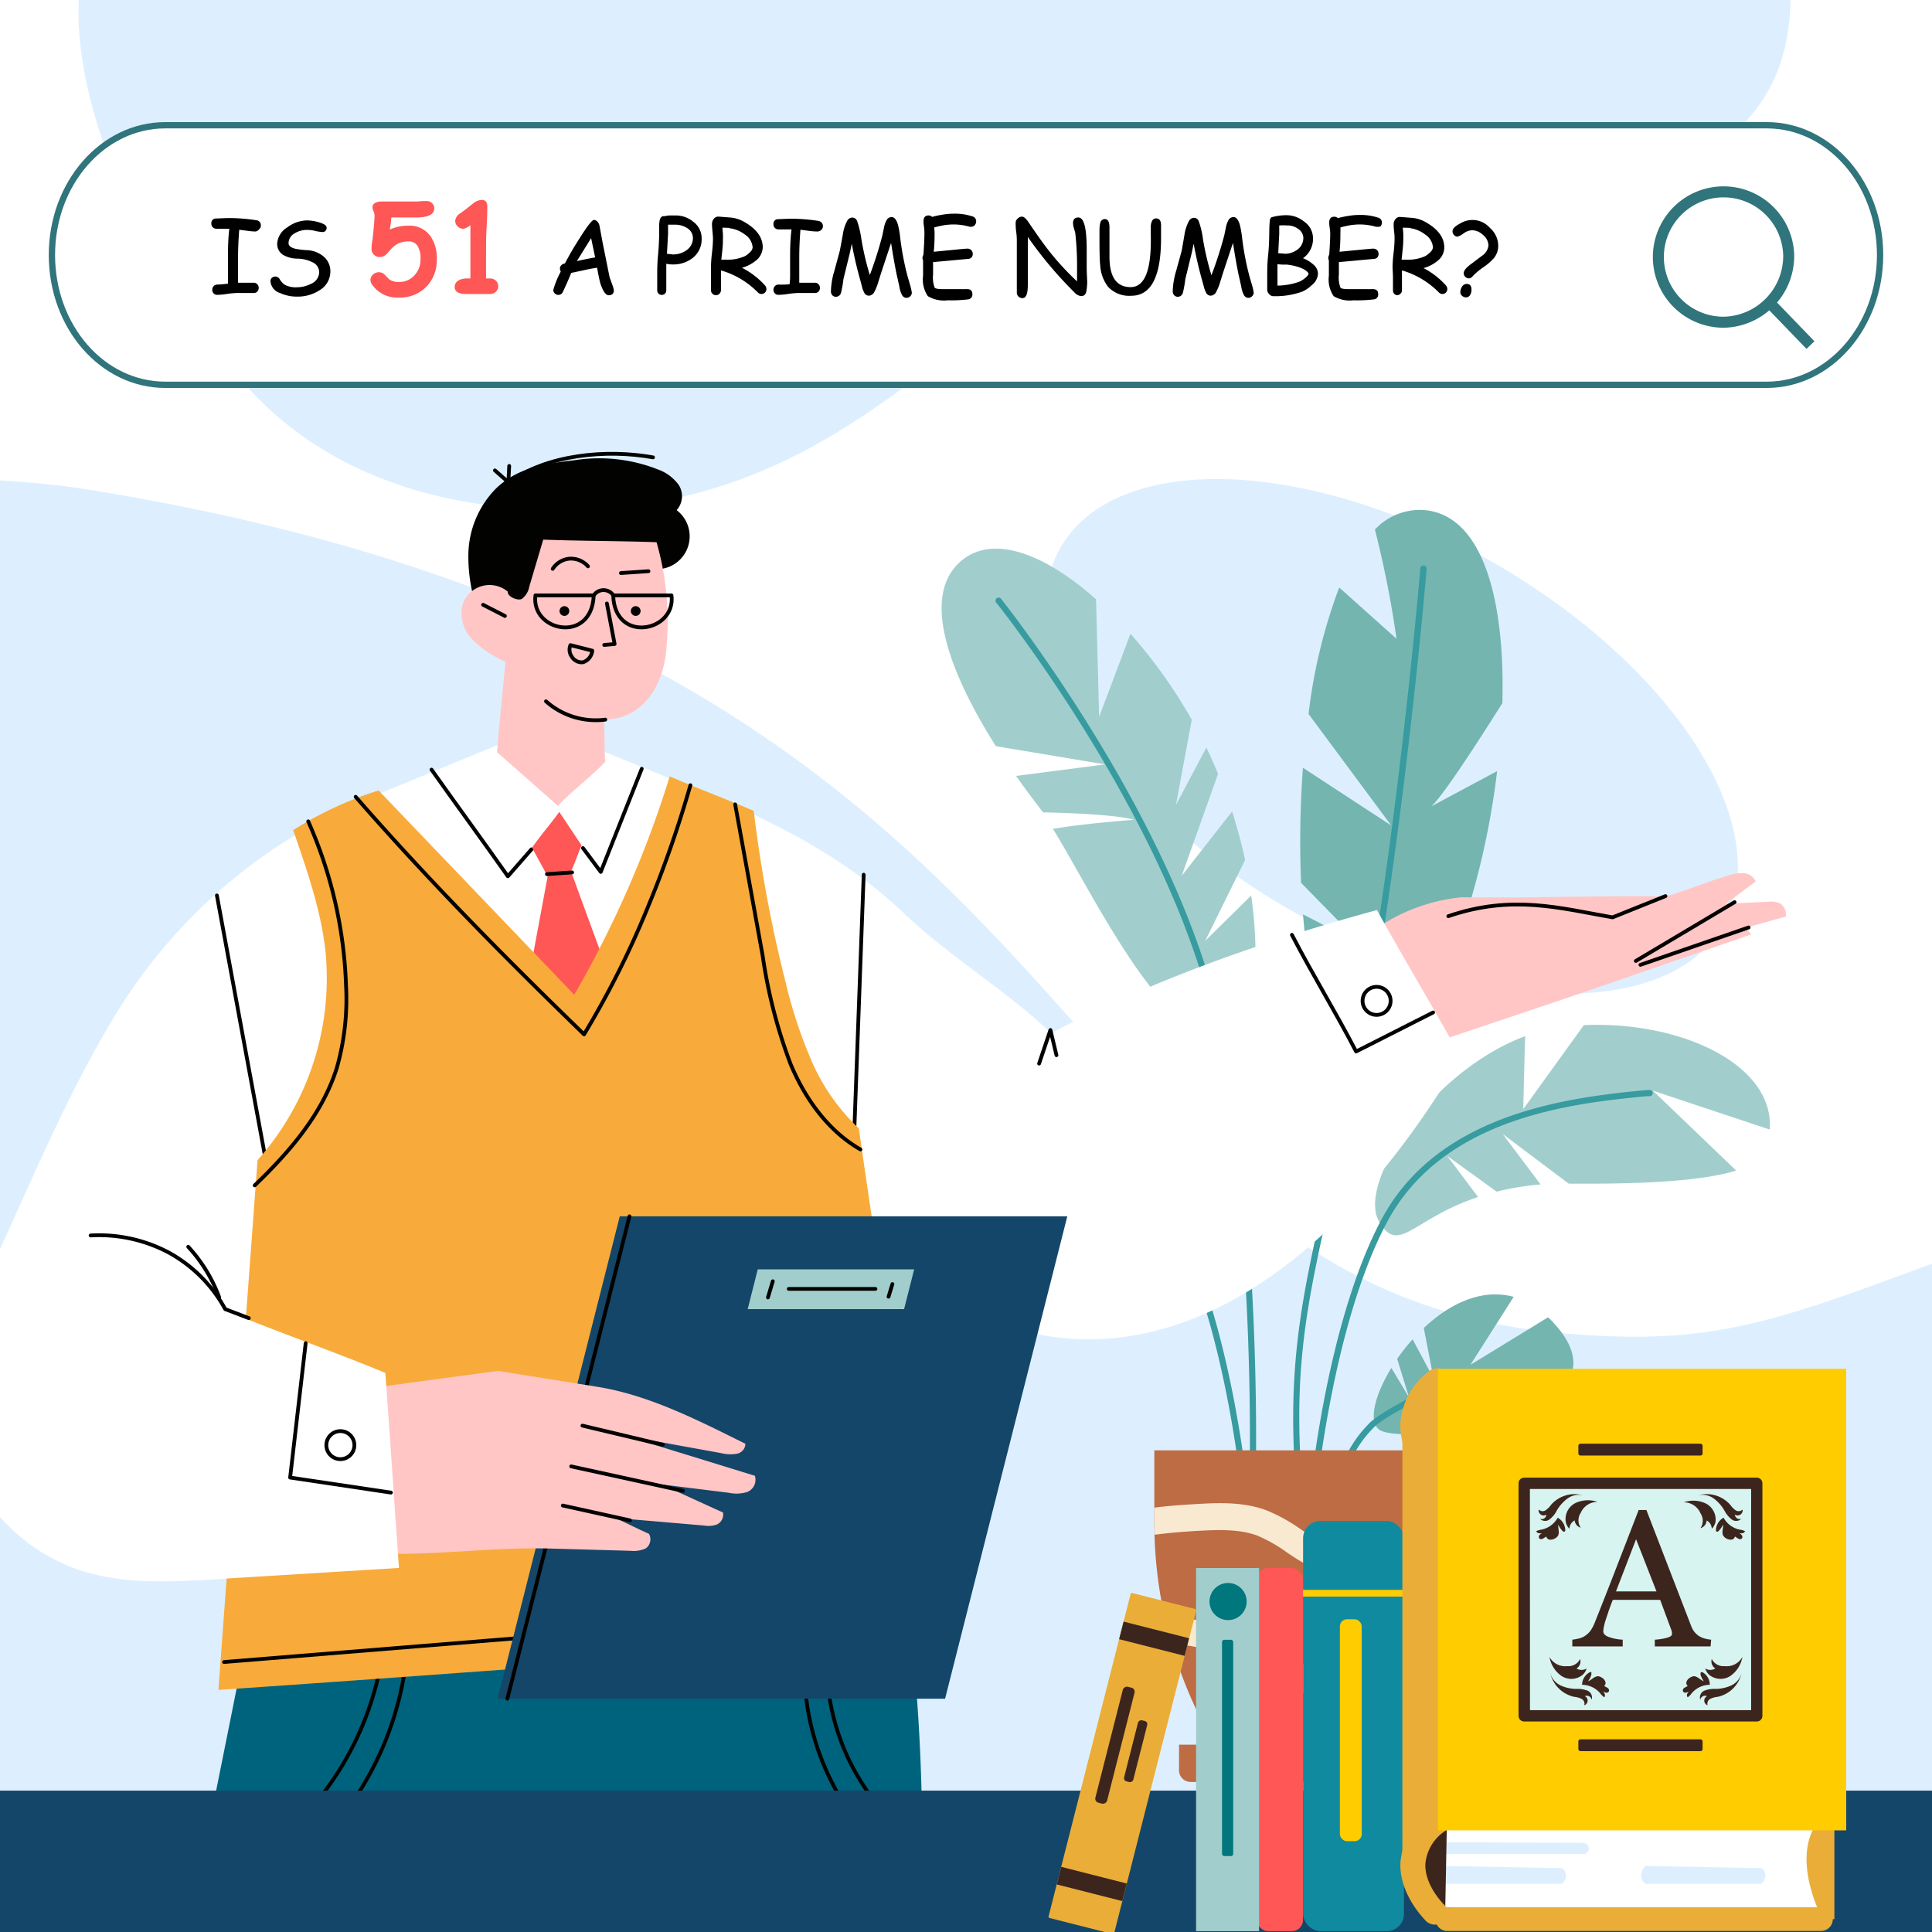 <svg id="Слой_1" data-name="Слой 1" xmlns="http://www.w3.org/2000/svg" xmlns:xlink="http://www.w3.org/1999/xlink" viewBox="0 0 230 230"><defs><style>.cls-1,.cls-12,.cls-19{fill:none;}.cls-2{clip-path:url(#clip-path);}.cls-18,.cls-3{fill:#fff;}.cls-4{fill:#ddefff;}.cls-5{fill:#a1cecc;}.cls-6{fill:#379b9f;}.cls-7{fill:#74b5b0;}.cls-8{fill:#bd6c44;}.cls-9{fill:#f8e9d0;}.cls-10{clip-path:url(#clip-path-2);}.cls-11{fill:#00637e;}.cls-12{stroke:#020300;stroke-linecap:round;stroke-linejoin:round;stroke-width:0.45px;}.cls-13{fill:#ffc6c5;}.cls-14{fill:#020300;}.cls-15{fill:#ff5656;}.cls-16{fill:#f8ab3a;}.cls-17{fill:#144669;}.cls-18,.cls-19{stroke:#2f757b;stroke-miterlimit:10;}.cls-18{stroke-width:0.75px;}.cls-19{stroke-width:1.31px;}.cls-20{fill:#108a9e;}.cls-21{fill:#fc0;}.cls-22{fill:#00767d;}.cls-23{fill:#eaad38;}.cls-24{fill:#3c251d;}.cls-25{fill:#d7f4f0;}.cls-26{clip-path:url(#clip-path-3);}</style><clipPath id="clip-path"><rect class="cls-1" width="230" height="230"/></clipPath><clipPath id="clip-path-2"><rect class="cls-1" x="-14.19" y="46.81" width="231.68" height="172.5" transform="translate(203.29 266.11) rotate(-180)"/></clipPath><clipPath id="clip-path-3"><rect class="cls-1" x="-1096" y="-482.18" width="1326" height="385"/></clipPath></defs><g class="cls-2"><rect class="cls-3" width="230" height="230"/><path class="cls-4" d="M31.75,48.43C44.66,60.59,63,61.67,75.31,60.17c34.38-4.18,47-36.55,76.22-38.44,7.27-.47,14.41,2.35,21.63,3.66,8.66,1.57,17.8,1.15,25.68-3.93S212.92,11.78,213.16,0L9.38,0C8.58,16.54,21.62,38.87,31.75,48.43Z"/><ellipse class="cls-4" cx="165.69" cy="87.66" rx="23.96" ry="45.4" transform="translate(7.53 188.26) rotate(-60.34)"/><path class="cls-4" d="M0,218l230-.05V150.5c-.16,0-.32.05-.47.1-19.11,7.14-26.21,9.46-42.49,8.21-65.38-5-51.85-80.5-176.68-100.55C7.1,57.74,3.62,57.42,0,57.18Z"/><path class="cls-5" d="M135,97.59c-2.22-.6-7.41-.81-10.84-.88-.16-.23-.32-.44-.47-.63-.76-1-1.71-2.25-2.73-3.71L131.55,91l-13-2.17c-4.71-7.46-9.26-17.35-4.31-21.89,3.79-3.48,10.1-1.06,16.24,4.4l.37,14,3.73-9.9a61,61,0,0,1,7.3,10.24L140,95.81,143.61,89c.06.13.13.25.19.38.43.91.83,1.83,1.21,2.75l-4.33,12.13,6-7.66c.63,2,1.14,3.89,1.55,5.77L143.48,112l5.47-5.39c1.26,8.87.08,15.79-2.32,16.63-7.34,2.55-16.14-16.2-21.28-24.57C129.37,98,135,97.59,135,97.59Z"/><path class="cls-6" d="M149.1,176.78h0a.37.37,0,0,1-.35-.38c0-.29.8-28.72-3.88-53.11s-26-51.24-26.24-51.51a.37.37,0,1,1,.57-.46c.22.27,21.69,27.31,26.39,51.83s3.9,53,3.89,53.27A.37.37,0,0,1,149.1,176.78Z"/><path class="cls-7" d="M160.35,116.77l-4.83-4c-.16-1.25-.29-2.57-.4-3.92l7,3.63-7.23-7.38a119.07,119.07,0,0,1,.22-13.7l10.51,6.87L155.78,85a63.43,63.43,0,0,1,3.65-15.06l6.82,6.1a121.87,121.87,0,0,0-2.57-13,7.34,7.34,0,0,1,5.69-2.33c7.16.42,9.83,10.71,9.48,23-2.7,4.29-7.11,11.14-8.47,12.29l7.85-4.2c-2,16.76-8.69,34.12-16.65,34.67-2.31.16-4.1-3.36-5.26-8.85Z"/><path class="cls-6" d="M154.91,180.13a.37.37,0,0,1-.36-.33c-1.64-16.32.28-24.73,3.46-38.66,1-4.22,2.05-9,3.21-14.71,4.95-24.42,7.84-58.42,7.87-58.76a.37.37,0,0,1,.74.06c0,.34-2.93,34.38-7.89,58.85-1.16,5.7-2.25,10.49-3.22,14.73-3.26,14.33-5.06,22.22-3.44,38.42a.37.37,0,0,1-.33.4Z"/><path class="cls-5" d="M181.57,123.35c-.1,3-.23,8.69-.23,8.69l7.21-10c11.71-.51,22.71,4.78,22.13,12.43l-13.91-4.63,9.92,9.51c-3,.94-8.57,1.63-19,1.56h-.94L178.89,135l4.51,6a34.78,34.78,0,0,0-5.23.86l-5.87-4.24,3.66,4.88c-7.78,2.59-9.42,6.89-11.74,3C161.43,141,170.26,127.58,181.57,123.35Z"/><path class="cls-6" d="M156.11,179.94h0a.36.36,0,0,1-.34-.39c0-.22,1.83-21.5,8.7-34.39s22.91-14.55,31.49-15.39l.34,0a.37.37,0,1,1,.08.73l-.34,0c-8.46.82-24.19,2.37-30.92,15s-8.6,33.9-8.62,34.11A.36.36,0,0,1,156.11,179.94Z"/><path class="cls-7" d="M122.92,123.35c.11,3,.24,8.69.24,8.69L116,122c-11.72-.51-22.71,4.78-22.13,12.43l13.91-4.63-9.93,9.51c3,.94,8.58,1.63,19,1.56h1L125.6,135l-4.51,6a34.93,34.93,0,0,1,5.24.86l5.86-4.24-3.65,4.88c7.77,2.59,9.41,6.89,11.74,3C143.06,141,134.23,127.58,122.92,123.35Z"/><path class="cls-6" d="M148.39,179.94a.38.38,0,0,1-.37-.34c0-.21-1.82-21.35-8.62-34.11s-22.46-14.17-30.91-15l-.34,0a.37.37,0,0,1-.33-.4.36.36,0,0,1,.4-.33l.34,0c8.59.84,24.58,2.41,31.49,15.39s8.69,34.17,8.71,34.39a.37.37,0,0,1-.34.39Z"/><path class="cls-7" d="M167.74,166.35l-1.41-4.58a23.19,23.19,0,0,1,1.84-2.33l2.49,4.66-1.16-6c3-2.85,6.88-4.77,10.7-3.71l-5.15,8.09,9.25-5.66c.21.2.42.41.62.63,10.7,11.51-17.84,14.7-20.69,12.78-1.36-.93-.61-4.1,1.41-7.38Z"/><path class="cls-6" d="M159.35,181.67a.38.38,0,0,1-.37-.32,14.07,14.07,0,0,1,3.87-11.74c1.72-2,11.17-6.21,11.58-6.38a.36.36,0,0,1,.48.18.37.37,0,0,1-.19.49c-.09,0-9.7,4.29-11.31,6.18a13.43,13.43,0,0,0-3.7,11.17.37.37,0,0,1-.31.42Z"/><path class="cls-8" d="M173,172.66H137.42v8.6a52.18,52.18,0,0,0,7.9,27.59h19.74a52.09,52.09,0,0,0,7.9-27.59Z"/><path class="cls-8" d="M140.36,207.7H170a0,0,0,0,1,0,0v3.05a1.39,1.39,0,0,1-1.39,1.39H141.75a1.39,1.39,0,0,1-1.39-1.39V207.7A0,0,0,0,1,140.36,207.7Z"/><path class="cls-9" d="M170,198.56c-4.58,1-9.68,1.55-14.17-.15a32.45,32.45,0,0,1-4-2c-.91-.51-1.82-1-2.76-1.46a26.52,26.52,0,0,0-10.4-2.5c.24,1.09.5,2.16.81,3.23a23.16,23.16,0,0,1,8.21,2.15c.88.42,1.74.89,2.59,1.37a33.76,33.76,0,0,0,4.43,2.18,21.31,21.31,0,0,0,7.62,1.29,36.57,36.57,0,0,0,6.31-.62C169.12,200.91,169.57,199.74,170,198.56Z"/><path class="cls-9" d="M137.42,181.26c0,.48,0,1,.05,1.45,1.59-.22,3.23-.35,4.86-.45,2.39-.13,5.09-.29,7.35.55a18.15,18.15,0,0,1,3.52,2,27.69,27.69,0,0,0,2.81,1.71c4.38,2.25,9.84,2.44,16.6.56.12-1.13.21-2.27.27-3.41-6.47,2-11.54,2-15.42,0a28,28,0,0,1-2.5-1.54,20.65,20.65,0,0,0-4.16-2.32c-2.89-1.08-6-.9-8.65-.74-1.58.09-3.17.21-4.73.41Z"/><g class="cls-10"><path class="cls-11" d="M104.81,267.89a238.68,238.68,0,0,0,3.22-77.4c-26,2.37-52.9,3.24-78.88,5.61-4.85,24.37-9.78,48.3-14.63,72.66Z"/><path class="cls-12" d="M109.69,219.73a26.8,26.8,0,0,1-11.27-22"/><path class="cls-12" d="M109.48,223.86a30.4,30.4,0,0,1-13.73-24.75"/><path class="cls-12" d="M45.3,198.28A36.46,36.46,0,0,1,23.6,225"/><path class="cls-12" d="M48.22,198.67A37.74,37.74,0,0,1,22.53,229"/><path class="cls-13" d="M162.57,111.48A21.62,21.62,0,0,1,174,106.82c8,.1,16.27-.21,24.31-.1,2.48-.72,5-1.77,7.43-2.49a5.18,5.18,0,0,1,1.82-.29,1.7,1.7,0,0,1,1.46,1c-1.22.88-2.36,1.77-3.58,2.65l5.06-.24a2.88,2.88,0,0,1,1.24.12,1.49,1.49,0,0,1,.84,1.66c-1.61.42-3.14.89-4.75,1.3.18.29.47.53.64.81l-14.45,5c-9.62,3.32-19.33,6.55-29,9.78Z"/><path class="cls-12" d="M206.5,107.4l-11.76,7"/><path class="cls-12" d="M208.17,110.41l-12.88,4.45"/><path class="cls-12" d="M198.27,106.68l-6.3,2.53c-6.28-1.1-11.95-2.74-19.55-.14"/><path class="cls-3" d="M104.37,146.84c14.83,18.31,44.79,20.82,69.55-20.94-3.3-6-6.71-11.62-10-17.56-13.28,3.61-26.6,8.28-38.79,14.66-5.51-5.26-12-9-17.52-14.28-7.22-6.87-16.08-11.21-25.3-15l-11-4.48a7,7,0,0,1-6,2.78,6.43,6.43,0,0,1-5.07-3.73c-5.59,2.28-11,4.53-16.55,6.8A63.59,63.59,0,0,0,13.4,121.39C7.33,131.45,3.06,142.38-2,153A17.42,17.42,0,0,0,.84,171.75c3.82,4.14,10.14,5.4,15.6,4s10.11-5.09,13.65-9.49,6.07-9.48,8.58-14.53Z"/><path class="cls-12" d="M76.4,91.52,71.52,103.8c-.69-.91-1.43-1.93-2.12-2.84"/><path class="cls-12" d="M63.27,101.11l-2.81,3.21c-3-4.25-6.08-8.45-9.09-12.7"/><path class="cls-12" d="M125.77,125.62l-.72-3-1.35,4"/><path class="cls-12" d="M101.72,134.13l1.1-30"/><path class="cls-12" d="M31.67,138.29,25.82,106.6"/><path class="cls-12" d="M170.61,120.53l-9.17,4.65c-2.44-4.71-5.2-9.18-7.64-13.89"/><circle class="cls-12" cx="163.88" cy="119.15" r="1.67"/><path class="cls-12" d="M60.62,55.47l-.1,1.94L58.92,56"/><path class="cls-12" d="M77.74,54.45c-5.53-1-12.64-.35-17.22,3"/><path class="cls-14" d="M57.5,74.27a19.25,19.25,0,0,1-1.74-8.4,11.42,11.42,0,0,1,3.32-7.75c2.48-2.33,5.27-2.87,9.39-3.34a19,19,0,0,1,9.89,1.12,5.2,5.2,0,0,1,2.44,1.83,2.48,2.48,0,0,1-.25,3,3.91,3.91,0,0,1-1.87,7,14.26,14.26,0,0,1-8.78,7.8A16,16,0,0,1,57.5,74.27Z"/><path class="cls-13" d="M71.91,85.63c.1,2.06,0,3,.14,5.05-1.76,1.89-3.87,3.37-5.63,5.26-2.39-2.12-4.86-4.29-7.25-6.4.3-3.79.66-7,1-10.75a13.34,13.34,0,0,1-3.75-2.47A4.57,4.57,0,0,1,55,72.22a3.38,3.38,0,0,1,5.46-1.78c-.1.56,1.18,1.14,1.67.85A2.28,2.28,0,0,0,63,69.87l1.67-5.63c4.38.17,9.12.15,13.49.31A34,34,0,0,1,79.35,77C79,82.25,76,85.74,71.91,85.63Z"/><path class="cls-12" d="M60.11,73.33,57.51,72"/><path class="cls-12" d="M72.06,85.67A8.91,8.91,0,0,1,65,83.49"/><circle class="cls-14" cx="67.19" cy="72.74" r="0.58"/><circle class="cls-14" cx="75.68" cy="72.74" r="0.58"/><path class="cls-12" d="M72.25,71.84l.92,4.83-1.24.11"/><path class="cls-12" d="M70.51,77.46l-2.6-.66a1.41,1.41,0,0,0,.15,1.36,1.38,1.38,0,0,0,1.34.68A1.61,1.61,0,0,0,70.51,77.46Z"/><path class="cls-12" d="M77.2,68l-3.28.22"/><path class="cls-12" d="M70,67.42a2.71,2.71,0,0,0-2.2-.91,2.66,2.66,0,0,0-2,1.21"/><path class="cls-12" d="M79.94,70.88H73C73.17,76.67,80.5,75.21,79.94,70.88Z"/><path class="cls-12" d="M63.74,70.88h6.94C70.46,76.67,63.19,75.21,63.74,70.88Z"/><path class="cls-12" d="M73,70.85a1.43,1.43,0,0,0-1.12-.6,1.4,1.4,0,0,0-1.14.55"/><path class="cls-15" d="M62.19,120.51c1-5.4,2-10.75,3-16.15-.57-1.15-1.27-2.32-1.84-3.46,1-1.45,2.2-2.8,3.23-4.25l2.66,4c-.46,1-.79,2.1-1.26,3.08,1.93,5.35,3.93,10.68,5.85,16a6,6,0,0,1-11.59.72Z"/><path class="cls-12" d="M68.11,103.86l-3,.2"/><path class="cls-16" d="M30.66,138.11a32.58,32.58,0,0,0,8.1-24.72c-.5-4.92-2.25-9.89-3.86-14.57A43.34,43.34,0,0,1,45.07,94.1l23.29,24.32a126.37,126.37,0,0,0,11.37-26c3.3,1.44,6.67,2.68,10,4.11A162.13,162.13,0,0,0,93.54,117a56.06,56.06,0,0,0,3.09,9.33,24.22,24.22,0,0,0,5.61,8c2.89,20.18,6.17,40.56,9.06,60.74C83,197,54.31,199.26,26,201.18Z"/><path class="cls-12" d="M82.19,93.48a135.46,135.46,0,0,1-5,14.36,108.73,108.73,0,0,1-7.66,15.3C60.11,114,51,104.79,42.34,94.86"/><path class="cls-12" d="M102.43,136.84c-3.86-2.22-6.59-6.05-8.31-10.16a60.88,60.88,0,0,1-3.33-12.92l-3.27-18"/><path class="cls-12" d="M36.69,97.78a52.29,52.29,0,0,1,4.5,19.45,29.94,29.94,0,0,1-1.09,9.89c-1.72,5.5-5.62,10-9.78,14"/><path class="cls-12" d="M63.6,194.86l-36.93,3"/><polygon class="cls-17" points="59.24 202.23 112.51 202.23 127.06 144.8 73.78 144.8 59.24 202.23"/><line class="cls-12" x1="74.94" y1="144.8" x2="60.4" y2="202.23"/><polygon class="cls-5" points="89.01 155.85 107.63 155.85 108.83 151.11 90.21 151.11 89.01 155.85"/><path class="cls-12" d="M106.24,152.86l-.46,1.51"/><path class="cls-12" d="M104.22,153.44H93.9"/><path class="cls-12" d="M92,152.53l-.58,1.93"/><path class="cls-13" d="M45.18,165.1l14.1-1.9,11.86,1.9c6.19,1,12,4,17.6,6.78a1.24,1.24,0,0,1-1,1.18A4.4,4.4,0,0,1,85.9,173L74.34,170.9l15.53,4.79A1.58,1.58,0,0,1,89,177.6a4.28,4.28,0,0,1-2.25.11l-8.06-1c2.41,1.07,5,2.28,7.38,3.35a1.3,1.3,0,0,1-.71,1.42,3,3,0,0,1-1.55.13l-10.62-.91c1.35.58,2.71,1.31,4.06,1.89a1.33,1.33,0,0,1-.37,1.74,3.49,3.49,0,0,1-1.82.29l-9.58-.27c-6.89-.19-13.83.87-20.72.58Z"/><path class="cls-12" d="M78.91,172l-9.57-2.28"/><path class="cls-12" d="M81.3,177.48,68,174.57"/><path class="cls-12" d="M75,181l-8-1.77"/><path class="cls-3" d="M47.5,186.66,25.71,188c-5.35.32-10.85.63-16-1A22.16,22.16,0,0,1-4.08,173.82c-2.3-6.18-1.38-13,2.06-20.85s22.47-9,28.89,3.05c6.27,2.59,12.75,4.83,19,7.42C46.44,171.1,46.94,179,47.5,186.66Z"/><path class="cls-12" d="M29.62,156.92l-2.81-1.07a16.94,16.94,0,0,0-6.62-6.68,17.67,17.67,0,0,0-9.4-2.09"/><path class="cls-12" d="M22.41,148.43a18.12,18.12,0,0,1,3.68,6"/><path class="cls-12" d="M36.39,159.9l-1.85,16,12,1.79"/><circle class="cls-12" cx="40.52" cy="172.04" r="1.67"/></g><path class="cls-18" d="M210.32,14.91H19.68c-7.46,0-13.5,6.92-13.5,15.45h0c0,8.53,6,15.45,13.5,15.45H210.32c7.46,0,13.5-6.92,13.5-15.45h0C223.82,21.83,217.78,14.91,210.32,14.91Z"/><path class="cls-19" d="M212.94,30.36a7.76,7.76,0,1,0-7.76,8A7.89,7.89,0,0,0,212.94,30.36Z"/><line class="cls-19" x1="210.67" y1="36.04" x2="215.53" y2="41.08"/><path d="M30.43,27.56a7.71,7.71,0,0,1-.95-.08l-1-.13c-.09,1.16-.14,2.26-.14,3.31,0,.28,0,.62,0,1s0,.75,0,1,0,.71,0,1l1.87,0a.54.54,0,0,1,.42.18.61.61,0,0,1,.17.43.62.62,0,0,1-.17.44.54.54,0,0,1-.42.17l-1,0h-1a9.87,9.87,0,0,0-1.17.11,8.2,8.2,0,0,1-1.18.11.54.54,0,0,1-.42-.17.57.57,0,0,1-.17-.43.6.6,0,0,1,.17-.44.54.54,0,0,1,.42-.18,11.23,11.23,0,0,0,1.28-.12c0-.32,0-.69,0-1.1s0-.61,0-1,0-.73,0-1c0-.92,0-2.06.16-3.43l-.77,0-.77,0a.6.6,0,0,1-.43-.17.6.6,0,0,1-.17-.45.54.54,0,0,1,.56-.6c.32,0,.92-.05,1.8-.05a21.82,21.82,0,0,1,3,.26.57.57,0,0,1,.53.63.54.54,0,0,1-.21.45A.64.64,0,0,1,30.43,27.56Z"/><path d="M32.2,33.49a.51.51,0,0,1,.16-.41.68.68,0,0,1,.44-.16.62.62,0,0,1,.51.34,2.27,2.27,0,0,0,.54.61,2.71,2.71,0,0,0,1.47.33A3.68,3.68,0,0,0,37,33.8a1.55,1.55,0,0,0,1-1.42,1.31,1.31,0,0,0-.85-1.18,4.07,4.07,0,0,0-1.78-.41,3.44,3.44,0,0,1-1.6-.41A1.51,1.51,0,0,1,33,29a2.43,2.43,0,0,1,1.2-1.93,4,4,0,0,1,2.37-.83,5.16,5.16,0,0,1,1.31.2c.64.17,1,.39,1,.65a.47.47,0,0,1-.53.53,5.42,5.42,0,0,1-.84-.13,3.65,3.65,0,0,0-.92-.12,2.8,2.8,0,0,0-1.58.45,1.34,1.34,0,0,0-.66,1.12c0,.33.29.56.88.69a10.7,10.7,0,0,0,1.27.15,3.28,3.28,0,0,1,2.13.85,2.3,2.3,0,0,1,.7,1.69A2.6,2.6,0,0,1,38,34.58a4.76,4.76,0,0,1-2.64.73,4.67,4.67,0,0,1-2-.42A1.6,1.6,0,0,1,32.2,33.49Z"/><path class="cls-15" d="M47.51,35.42a3.62,3.62,0,0,1-3.23-1.56,1,1,0,0,1-.18-.52.86.86,0,0,1,.31-.66,1,1,0,0,1,.7-.27.92.92,0,0,1,.69.3l.55.56a2,2,0,0,0,1.16.3,2.38,2.38,0,0,0,1.84-.81,2.68,2.68,0,0,0,.71-1.89,2.86,2.86,0,0,0-.35-1.6,1.21,1.21,0,0,0-1.07-.53,2.64,2.64,0,0,0-2,.82l-.61.68a1.19,1.19,0,0,1-.82.36.94.94,0,0,1-.69-.28.88.88,0,0,1-.29-.66c0-.11,0-.52.13-1.24.15-1.4.23-2.33.23-2.8a1.39,1.39,0,0,0-.12-.47,1.24,1.24,0,0,1-.13-.47.59.59,0,0,1,.37-.55,1.54,1.54,0,0,1,.67-.14l.43,0,.44,0h3.44l.55-.05.56,0a.86.86,0,0,1,.64.25.82.82,0,0,1,.25.63c0,.71-.72,1.07-2.17,1.07H46.58q0,.44-.18,1.44a5.11,5.11,0,0,1,2.24-.46,3,3,0,0,1,2.64,1.3A4.57,4.57,0,0,1,52,30.87a4.52,4.52,0,0,1-1.2,3.22A4.34,4.34,0,0,1,47.51,35.42Z"/><path class="cls-15" d="M58.33,35H55.49c-.91,0-1.36-.28-1.36-.85s.51-1,1.51-1H56V26.81a2.19,2.19,0,0,1-.81.43,1,1,0,0,1-.7-.28.92.92,0,0,1-.3-.67,1.14,1.14,0,0,1,.48-.81l.81-.59.88-.7a1.75,1.75,0,0,1,1-.39c.43,0,.65.26.65.78S58,26,57.93,27s-.07,2.5-.07,4.42v1.73h.47a1,1,0,0,1,.7.26.87.87,0,0,1,.28.66.84.84,0,0,1-.28.66A1,1,0,0,1,58.33,35Z"/><path d="M72.47,35.15c-.36,0-.68-.47-1-1.41-.1-.35-.23-1-.39-1.87-.4.06-.93.15-1.58.3L68,32.49c-.2.52-.53,1.28-1,2.28a.58.58,0,0,1-.52.34.61.61,0,0,1-.43-.18.54.54,0,0,1-.18-.42,10.43,10.43,0,0,1,.89-2.18.68.68,0,0,1-.1-.35c0-.32.2-.53.59-.62.45-.85,1-1.83,1.71-2.93.94-1.5,1.52-2.25,1.75-2.25s.53.21.65.65l.37,2L72.57,33l.34.94a2.76,2.76,0,0,1,.17.65.58.58,0,0,1-.18.43A.65.65,0,0,1,72.47,35.15Zm-2.1-6.8-1.7,2.74c.48-.12,1.21-.27,2.18-.45Z"/><path d="M80.05,31.48c-.11,0-.36,0-.73-.08,0,.6,0,1.65,0,3.15a.57.57,0,0,1-.15.4.56.56,0,0,1-.78,0,.57.57,0,0,1-.15-.4V32.8c0-.59,0-1.41.1-2.47s.13-2,.13-2.46v-.82a4.23,4.23,0,0,1,.07-.86c.1-.35.29-.5.59-.45a2.59,2.59,0,0,1,.54-.09c.23,0,.52,0,.86,0a3.22,3.22,0,0,1,2,.75,2.42,2.42,0,0,1,1,2,2.81,2.81,0,0,1-1.12,2.35A3.73,3.73,0,0,1,80.05,31.48Zm.3-4.73h-.47l-.35,0v1.1l-.13,2.36.66.08a2.73,2.73,0,0,0,1.68-.51,1.74,1.74,0,0,0,.75-1.49,1.39,1.39,0,0,0-.71-1.15A2.55,2.55,0,0,0,80.35,26.75Z"/><path d="M90.63,35a.59.59,0,0,1-.42-.2,10.06,10.06,0,0,0-4.38-2.61l0,1.16,0,1.18a.6.6,0,0,1-.17.43.57.57,0,0,1-.43.18.54.54,0,0,1-.42-.18.56.56,0,0,1-.17-.43c0-.32,0-.79,0-1.41s0-1.08,0-1.4a16.23,16.23,0,0,1,.12-1.63,16.08,16.08,0,0,0,.12-1.62q0-.3-.06-.9t-.06-.9a1,1,0,0,1,.19-.59.68.68,0,0,1,.63-.29l1.43.11a4,4,0,0,1,1.38.4c1.6.86,2.41,1.9,2.41,3.13a2.09,2.09,0,0,1-.82,1.6,4.6,4.6,0,0,1-1.65.85A9.48,9.48,0,0,1,91.09,34a.65.65,0,0,1,.15.41.6.6,0,0,1-.18.43A.59.59,0,0,1,90.63,35Zm-3.79-7.87L86,27.1l.06.72a7,7,0,0,1,0,.72A11.25,11.25,0,0,1,86,29.72l-.13,1.19h.52a5,5,0,0,0,2.28-.41,2.52,2.52,0,0,0,.62-.48.91.91,0,0,0,.31-.56,2,2,0,0,0-.94-1.55A3.66,3.66,0,0,0,86.84,27.17Z"/><path d="M97.29,27.56a7.7,7.7,0,0,1-1-.08l-1-.13c-.09,1.16-.14,2.26-.14,3.31,0,.28,0,.62,0,1s0,.75,0,1,0,.71,0,1l1.87,0a.54.54,0,0,1,.42.18.57.57,0,0,1,.17.43.58.58,0,0,1-.17.44.54.54,0,0,1-.42.17l-1,0h-1a9.87,9.87,0,0,0-1.17.11,8.2,8.2,0,0,1-1.18.11.54.54,0,0,1-.42-.17.57.57,0,0,1-.17-.43.6.6,0,0,1,.17-.44.54.54,0,0,1,.42-.18A11.23,11.23,0,0,0,94,33.84a9,9,0,0,0,.06-1.1c0-.28,0-.61,0-1s0-.73,0-1c0-.92,0-2.06.17-3.43l-.78,0-.77,0a.6.6,0,0,1-.43-.17.6.6,0,0,1-.17-.45.54.54,0,0,1,.56-.6c.32,0,.92-.05,1.8-.05a21.82,21.82,0,0,1,3,.26.63.63,0,0,1,.33,1.08A.68.68,0,0,1,97.29,27.56Z"/><path d="M107.92,35.46a.61.61,0,0,1-.53-.33,3,3,0,0,1-.32-1l-.22-1c-.16-.64-.42-2-.77-4.21l-1.19,3.59-.35,1.13a5.65,5.65,0,0,1-.45,1.1.75.75,0,0,1-.67.46.61.61,0,0,1-.55-.39,2.78,2.78,0,0,1-.24-.63l-.17-.66c-.4-1.4-.76-2.9-1.06-4.5l-.22,1.06-.77,3.15a13.34,13.34,0,0,1-.29,1.63.63.63,0,0,1-.59.47.58.58,0,0,1-.47-.21.72.72,0,0,1-.14-.44,9,9,0,0,1,.41-2.44l.65-2.4.35-1.87a4.83,4.83,0,0,1,.55-1.72.7.7,0,0,1,.59-.35.63.63,0,0,1,.58.44,11.63,11.63,0,0,1,.5,2.16,33.81,33.81,0,0,0,1,4.24A46.61,46.61,0,0,0,105.05,28l.18-.87a3,3,0,0,1,.28-.85.71.71,0,0,1,.63-.44q.52,0,.78,1a10.27,10.27,0,0,1,.24,1.4,33.59,33.59,0,0,0,.87,4.6l.29,1a6.3,6.3,0,0,1,.23,1,.57.57,0,0,1-.19.43A.63.63,0,0,1,107.92,35.46Z"/><path d="M115.64,27l-.18,0a7.11,7.11,0,0,0-1.94-.28,8.45,8.45,0,0,0-1.07.08,11.88,11.88,0,0,0-1.24.28,5.81,5.81,0,0,1,.05.62c0,.55,0,1.31-.1,2.27l2.61-.25q1.14-.12,1.41-.12a.64.64,0,0,1,.44.17.57.57,0,0,1,.18.44.55.55,0,0,1-.55.61l-1.42.13-2.75.25c0,.28,0,.54,0,.8s0,.48,0,.7a3.38,3.38,0,0,0,.19,1.55c.1.11.41.17.93.17l1.11,0,1.12,0a1.85,1.85,0,0,0,.35,0l.35,0c.42,0,.63.2.63.61a.57.57,0,0,1-.51.61,16.61,16.61,0,0,1-2.42.11,3.76,3.76,0,0,1-2.37-.49,3.52,3.52,0,0,1-.57-2.44c0-.25,0-.53,0-.83s0-.63,0-1a.59.59,0,0,1-.07-.29.66.66,0,0,1,.11-.36c.08-1.15.12-2,.12-2.54A5.13,5.13,0,0,0,110,27a5,5,0,0,1-.06-.64c0-.48.2-.71.6-.71a.63.63,0,0,1,.43.17,10.71,10.71,0,0,1,1.34-.28,7.37,7.37,0,0,1,1.2-.1,6.63,6.63,0,0,1,2.31.34.58.58,0,0,1,.39.58.66.66,0,0,1-.15.42A.57.57,0,0,1,115.64,27Z"/><path d="M129.43,33.65a6.73,6.73,0,0,1-.1,1q-.09.6-.63.6a1.23,1.23,0,0,1-.78-.43,47.66,47.66,0,0,1-5.56-6.61l0,1.35,0,1.36c0,.33,0,.82,0,1.48s0,1.16,0,1.49c0,1.07-.2,1.6-.62,1.6a.65.65,0,0,1-.51-.21.6.6,0,0,1-.18-.44c0-.17,0-.42,0-.75s0-.59,0-.76,0-.61,0-1.1,0-.86,0-1.11,0-.65,0-1.18,0-.93,0-1.19,0-.62-.07-1.12-.07-.86-.07-1.11a.66.66,0,0,1,.24-.5.74.74,0,0,1,.53-.23q.31,0,.78.69c1,1.48,1.87,2.71,2.66,3.69a33.33,33.33,0,0,0,3.1,3.33q0-.26,0-.75l0-.75a34.73,34.73,0,0,0-.2-4.16c0-.11-.07-.31-.16-.63a2.39,2.39,0,0,1-.12-.63q0-.69.63-.69c.69,0,1,1.29,1,3.86,0,.44,0,1.1,0,2S129.43,33.21,129.43,33.65Z"/><path d="M134.67,35.21a3.44,3.44,0,0,1-2.76-1.07,4.64,4.64,0,0,1-.93-2.53c-.06-.51-.09-1.51-.09-3,0-.55,0-1,0-1.34a3.87,3.87,0,0,1,.1-.76.55.55,0,0,1,.54-.43c.36,0,.55.33.55,1v3.49q0,3.61,2.52,3.61T137,28.09V27a1.51,1.51,0,0,1,.13-.65.53.53,0,0,1,.49-.35q.6,0,.6.81v1.48C138.23,32.91,137.05,35.21,134.67,35.21Z"/><path d="M148.62,35.46a.61.61,0,0,1-.53-.33,3,3,0,0,1-.32-1l-.22-1c-.16-.64-.42-2-.77-4.21l-1.19,3.59-.35,1.13a6.35,6.35,0,0,1-.45,1.1.77.77,0,0,1-.67.46.6.6,0,0,1-.55-.39,2.78,2.78,0,0,1-.24-.63l-.18-.66q-.6-2.1-1.05-4.5l-.22,1.06-.77,3.15a13.34,13.34,0,0,1-.29,1.63.63.63,0,0,1-.59.47.58.58,0,0,1-.47-.21.67.67,0,0,1-.15-.44,9.36,9.36,0,0,1,.41-2.44l.66-2.4L141,28a5,5,0,0,1,.56-1.72.7.7,0,0,1,.59-.35.61.61,0,0,1,.57.44,10.16,10.16,0,0,1,.5,2.16,34,34,0,0,0,1,4.24A46.61,46.61,0,0,0,145.75,28l.18-.87a3,3,0,0,1,.28-.85.7.7,0,0,1,.63-.44q.51,0,.78,1a12.23,12.23,0,0,1,.24,1.4,33.59,33.59,0,0,0,.87,4.6l.29,1a6.3,6.3,0,0,1,.23,1,.55.55,0,0,1-.2.43A.59.59,0,0,1,148.62,35.46Z"/><path d="M155,34.73a9.48,9.48,0,0,1-3.42.53.65.65,0,0,1-.49-.25.72.72,0,0,1-.23-.49V32.79c0-.57,0-1.38.11-2.43s.12-2,.13-2.46,0-.91.07-1.64a.52.52,0,0,1,.19-.39,6.45,6.45,0,0,1,1.84-.25,3.3,3.3,0,0,1,2,.72,2.43,2.43,0,0,1,1.11,2,2.81,2.81,0,0,1-1.19,2.4,4.13,4.13,0,0,1,1.34.85,1.42,1.42,0,0,1,.44,1,1.86,1.86,0,0,1-.78,1.39A3.74,3.74,0,0,1,155,34.73Zm-1.13-3.13-.63-.1h-.48a5.59,5.59,0,0,1-.68-.05c0,.5,0,.94,0,1.33V34a8.07,8.07,0,0,0,2.54-.44,2.87,2.87,0,0,0,.8-.5c.24-.21.36-.37.36-.47s-.25-.4-.76-.63A6,6,0,0,0,153.85,31.6Zm-.67-4.76a6.39,6.39,0,0,0-.91,0v1l-.12,2.3.9.07a2.55,2.55,0,0,0,1.47-.56,1.73,1.73,0,0,0,.62-1.36,1.34,1.34,0,0,0-.63-1.05A2.13,2.13,0,0,0,153.18,26.84Z"/><path d="M164,27l-.18,0a7.11,7.11,0,0,0-1.94-.28,8.45,8.45,0,0,0-1.07.08,11.88,11.88,0,0,0-1.24.28,5.81,5.81,0,0,1,0,.62c0,.55,0,1.31-.1,2.27l2.61-.25q1.14-.12,1.41-.12a.64.64,0,0,1,.44.17.57.57,0,0,1,.18.44.55.55,0,0,1-.55.61l-1.42.13-2.75.25c0,.28,0,.54,0,.8s0,.48,0,.7a3.38,3.38,0,0,0,.19,1.55c.1.11.41.17.94.17l1.1,0,1.12,0a1.85,1.85,0,0,0,.35,0l.35,0c.42,0,.63.2.63.61a.57.57,0,0,1-.51.61,16.61,16.61,0,0,1-2.42.11,3.76,3.76,0,0,1-2.37-.49,3.52,3.52,0,0,1-.57-2.44c0-.25,0-.53,0-.83s0-.63,0-1a.59.59,0,0,1-.07-.29.66.66,0,0,1,.11-.36c.08-1.15.12-2,.12-2.54a5.13,5.13,0,0,0-.06-.65,5,5,0,0,1-.06-.64c0-.48.2-.71.6-.71a.61.61,0,0,1,.43.17,10.71,10.71,0,0,1,1.34-.28,7.37,7.37,0,0,1,1.2-.1,6.63,6.63,0,0,1,2.31.34.58.58,0,0,1,.39.58.66.66,0,0,1-.15.42A.55.55,0,0,1,164,27Z"/><path d="M171.7,35a.59.59,0,0,1-.42-.2,10.17,10.17,0,0,0-4.38-2.61l0,1.16,0,1.18a.56.56,0,0,1-.17.43.54.54,0,0,1-.42.18A.58.58,0,0,1,166,35a.6.6,0,0,1-.17-.43c0-.32,0-.79,0-1.41s-.05-1.08-.05-1.4a16.23,16.23,0,0,1,.12-1.63,16.08,16.08,0,0,0,.12-1.62c0-.2,0-.5-.05-.9s-.06-.7-.06-.9a.93.93,0,0,1,.19-.59.66.66,0,0,1,.62-.29l1.44.11a4,4,0,0,1,1.37.4c1.61.86,2.41,1.9,2.41,3.13a2.06,2.06,0,0,1-.82,1.6,4.6,4.6,0,0,1-1.65.85A9.21,9.21,0,0,1,172.15,34a.65.65,0,0,1,.15.41.6.6,0,0,1-.18.43A.59.59,0,0,1,171.7,35Zm-3.79-7.87L167,27.1l.06.72c0,.29,0,.53,0,.72a11.63,11.63,0,0,1-.08,1.18l-.12,1.19h.52a4.94,4.94,0,0,0,2.27-.41,2.52,2.52,0,0,0,.62-.48.93.93,0,0,0,.32-.56,2,2,0,0,0-.94-1.55A3.7,3.7,0,0,0,167.91,27.17Z"/><path d="M174.86,33.14a.63.63,0,0,1-.43-.19.61.61,0,0,1-.18-.43c0-.27.25-.61.76-1l1.42-1.07a1.74,1.74,0,0,0,.77-1.21,1.67,1.67,0,0,0-.65-1.27,1.92,1.92,0,0,0-1.32-.56,1.86,1.86,0,0,0-1,.38,2.29,2.29,0,0,1-.71.38.55.55,0,0,1-.42-.19.64.64,0,0,1-.18-.44c0-.32.31-.63.92-.94a2.76,2.76,0,0,1,3.52.52,2.86,2.86,0,0,1,1,2.12,2.29,2.29,0,0,1-.56,1.54,6.77,6.77,0,0,1-1.23,1.05,8.24,8.24,0,0,0-1.27,1.07A.58.58,0,0,1,174.86,33.14Zm-.32,2.26a.72.72,0,0,1-.48-.18.53.53,0,0,1-.21-.42,1.2,1.2,0,0,1,.2-.67.64.64,0,0,1,.56-.33c.38,0,.57.23.57.7a1.18,1.18,0,0,1-.15.59A.56.56,0,0,1,174.54,35.4Z"/><rect class="cls-17" y="213.17" width="230" height="17.82"/><rect class="cls-20" x="155.13" y="181.07" width="12.01" height="48.83" rx="2.05"/><rect class="cls-21" x="155.03" y="189.27" width="12.21" height="0.8"/><rect class="cls-21" x="159.51" y="192.77" width="2.6" height="26.42" rx="0.84"/><rect class="cls-15" x="149.62" y="186.67" width="5.5" height="43.23" rx="1.33"/><rect class="cls-5" x="142.39" y="186.67" width="7.5" height="43.23"/><path class="cls-22" d="M148.41,190.67a2.21,2.21,0,1,0-2.2,2.2A2.21,2.21,0,0,0,148.41,190.67Z"/><rect class="cls-22" x="145.48" y="195.21" width="1.33" height="25.75" rx="0.26"/><rect class="cls-23" x="113.66" y="205.91" width="39.92" height="8.06" rx="0.15" transform="translate(-102.78 287.69) rotate(-75.73)"/><rect class="cls-24" x="136.32" y="191.06" width="2.16" height="8.05" transform="translate(-85.54 280.16) rotate(-75.73)"/><rect class="cls-24" x="128.89" y="220.25" width="2.16" height="8.05" transform="translate(-119.42 294.96) rotate(-75.73)"/><rect class="cls-24" x="125.6" y="207.03" width="14.24" height="1.44" rx="0.49" transform="translate(-101.32 285.18) rotate(-75.73)"/><rect class="cls-24" x="131.44" y="207.89" width="7.5" height="1.13" rx="0.39" transform="translate(-100.15 288.11) rotate(-75.73)"/><rect class="cls-23" x="172.58" y="208.74" width="45.79" height="19.73" transform="translate(390.96 437.21) rotate(180)"/><polygon class="cls-23" points="166.95 168.69 173.99 163.97 174.39 222.13 166.95 222.13 166.95 168.69"/><path class="cls-3" d="M171.56,227.06s-.89-2.82.25-10.57h45s-3.58,2.82-.49,10.57Z"/><path class="cls-4" d="M172.39,219.31a.8.8,0,0,0-.74.79.66.66,0,0,0,.74.62h16a.69.69,0,0,0,.75-.64.72.72,0,0,0-.74-.7l-16-.07Z"/><path class="cls-4" d="M172.28,222.13c-.35,0-.63.75-.63,1.14s.28,1,.62,1h13.54c.34,0,.62-.59.62-1s-.27-.88-.62-.88l-13.53-.25Z"/><path class="cls-24" d="M172.05,227.32l.21-10.76s-4.28,1.9-4.16,5.21S172.05,227.32,172.05,227.32Z"/><path class="cls-23" d="M216.78,227.06H172.3a1.41,1.41,0,1,0,0,2.82h44.48a1.41,1.41,0,1,0,0-2.82Z"/><path class="cls-23" d="M171.06,215.51a1.51,1.51,0,0,0-.94.32,8,8,0,0,0-3.4,5.87c-.19,3.83,2.92,6.85,3.05,7a1.52,1.52,0,0,0,2.1,0,1.38,1.38,0,0,0,0-2s-2.32-2.29-2.18-4.85A5.25,5.25,0,0,1,172,218a1.38,1.38,0,0,0,.2-2A1.5,1.5,0,0,0,171.06,215.51Z"/><path class="cls-23" d="M171.06,162.9a1.47,1.47,0,0,0-.94.34,8.43,8.43,0,0,0-3.4,6.13c-.19,4,2.92,7.17,3.05,7.3a1.48,1.48,0,0,0,2.1-2.09s-2.32-2.39-2.18-5.08a5.54,5.54,0,0,1,2.32-4,1.49,1.49,0,0,0,.2-2.09A1.47,1.47,0,0,0,171.06,162.9Z"/><path class="cls-4" d="M196,222.13c-.34,0-.62.75-.63,1.14s.28,1,.63,1h13.53c.34,0,.62-.59.63-1s-.28-.88-.63-.88L196,222.13Z"/><rect class="cls-21" x="171.17" y="162.95" width="48.61" height="54.95" transform="translate(390.96 380.85) rotate(180)"/><rect class="cls-24" x="187.9" y="171.87" width="14.79" height="1.41" rx="0.24"/><rect class="cls-24" x="187.9" y="207.06" width="14.79" height="1.41" rx="0.24"/><rect class="cls-25" x="181.46" y="176.59" width="27.68" height="27.68"/><path class="cls-24" d="M209.14,204.94H181.46a.67.67,0,0,1-.68-.67V176.59a.67.67,0,0,1,.68-.68h27.68a.67.67,0,0,1,.67.68v27.68A.67.67,0,0,1,209.14,204.94Zm-27-1.35h26.33V177.26H182.13Z"/><path class="cls-24" d="M203.17,181a1.16,1.16,0,0,1,.61,1,1.75,1.75,0,0,0,.44-.77A2.15,2.15,0,0,0,203.1,179a3.45,3.45,0,0,0-2.66-.15,2.13,2.13,0,0,1,2,1.31,1.57,1.57,0,0,1,0,1.76A1,1,0,0,0,203.17,181Z"/><path class="cls-24" d="M207.3,180.81a.58.58,0,0,1-.77-.5.59.59,0,0,0,.66,0,.61.61,0,0,0,.26-.61.65.65,0,0,1-.84.09,2.87,2.87,0,0,1-.64-.66,3.73,3.73,0,0,0-3.86-1.1,2.25,2.25,0,0,1,1.89.35,4.59,4.59,0,0,1,1.3,1.47,3.21,3.21,0,0,0,.81,1A.88.88,0,0,0,207.3,180.81Z"/><path class="cls-24" d="M205.19,180.68a2.84,2.84,0,0,0,1.88,1.41,2.15,2.15,0,0,1,.67.19.37.37,0,0,1-.3.24.94.94,0,0,1-.41,0,.81.81,0,0,1,.33.25.32.32,0,0,1,0,.39.36.36,0,0,1-.43,0c-.14-.06-.26-.17-.4-.24a.45.45,0,0,1-.41.37,1.05,1.05,0,0,1-.57-.12,1,1,0,0,1-.38-.32c-.25-.38,0-.89-.05-1.34a3.05,3.05,0,0,1-.5.73c-.07.07-.18.15-.27.09a.22.22,0,0,1-.07-.19A1.74,1.74,0,0,1,205.19,180.68Z"/><path class="cls-24" d="M204.21,198.63a1.15,1.15,0,0,1-1.2,0,1.66,1.66,0,0,0,.46.75,2.14,2.14,0,0,0,2.54.13,3.48,3.48,0,0,0,1.42-2.26,2.12,2.12,0,0,1-2.1,1.1,1.56,1.56,0,0,1-1.55-.85A1,1,0,0,0,204.21,198.63Z"/><path class="cls-24" d="M202.42,202.36a.56.56,0,0,1,.8-.43.57.57,0,0,0-.33.56.58.58,0,0,0,.4.52.64.64,0,0,1,.33-.77,2.67,2.67,0,0,1,.89-.24,3.75,3.75,0,0,0,2.83-2.85,2.27,2.27,0,0,1-1.22,1.49,4.52,4.52,0,0,1-1.92.42,3.17,3.17,0,0,0-1.3.21A.88.88,0,0,0,202.42,202.36Z"/><path class="cls-24" d="M203.55,200.57a2.85,2.85,0,0,0-2.15,1,2.23,2.23,0,0,1-.48.49.35.35,0,0,1-.07-.38.86.86,0,0,1,.23-.34,1,1,0,0,1-.39.17.32.32,0,0,1-.34-.17.36.36,0,0,1,.16-.4c.13-.09.28-.14.41-.23a.46.46,0,0,1-.13-.54.92.92,0,0,1,.39-.44,1,1,0,0,1,.46-.18c.45,0,.77.45,1.2.6a2.62,2.62,0,0,1-.4-.78c0-.1,0-.24.05-.29a.21.21,0,0,1,.2,0A1.73,1.73,0,0,1,203.55,200.57Z"/><path class="cls-24" d="M187.68,198.63a1.15,1.15,0,0,0,1.2,0,1.66,1.66,0,0,1-.46.75,2.14,2.14,0,0,1-2.54.13,3.48,3.48,0,0,1-1.42-2.26,2.13,2.13,0,0,0,2.11,1.1,1.56,1.56,0,0,0,1.54-.85A1,1,0,0,1,187.68,198.63Z"/><path class="cls-24" d="M189.48,202.36a.57.57,0,0,0-.81-.43.57.57,0,0,1,.33.56.58.58,0,0,1-.4.52.64.64,0,0,0-.33-.77,2.67,2.67,0,0,0-.89-.24,3.75,3.75,0,0,1-2.83-2.85,2.27,2.27,0,0,0,1.22,1.49,4.52,4.52,0,0,0,1.92.42,3.17,3.17,0,0,1,1.3.21A.89.89,0,0,1,189.48,202.36Z"/><path class="cls-24" d="M188.34,200.57a2.85,2.85,0,0,1,2.15,1,2.28,2.28,0,0,0,.49.49.37.37,0,0,0,.06-.38,1,1,0,0,0-.22-.34.87.87,0,0,0,.38.17.31.31,0,0,0,.34-.17.36.36,0,0,0-.16-.4c-.13-.09-.28-.14-.41-.23a.46.46,0,0,0,.13-.54.92.92,0,0,0-.39-.44,1,1,0,0,0-.46-.18c-.45,0-.77.45-1.2.6a2.62,2.62,0,0,0,.4-.78c0-.1,0-.24,0-.29a.21.21,0,0,0-.2,0A1.73,1.73,0,0,0,188.34,200.57Z"/><path class="cls-24" d="M187.46,181a1.15,1.15,0,0,0-.62,1,1.64,1.64,0,0,1-.43-.77,2.13,2.13,0,0,1,1.11-2.28,3.45,3.45,0,0,1,2.66-.15,2.15,2.15,0,0,0-2,1.31,1.57,1.57,0,0,0,0,1.76A1,1,0,0,1,187.46,181Z"/><path class="cls-24" d="M183.33,180.81a.56.56,0,0,0,.76-.5.57.57,0,0,1-.65,0,.59.59,0,0,1-.26-.61.64.64,0,0,0,.83.09,2.72,2.72,0,0,0,.65-.66,3.72,3.72,0,0,1,3.85-1.1,2.23,2.23,0,0,0-1.88.35,4.62,4.62,0,0,0-1.31,1.47,3.08,3.08,0,0,1-.81,1A.87.87,0,0,1,183.33,180.81Z"/><path class="cls-24" d="M185.44,180.68a2.86,2.86,0,0,1-1.89,1.41,2.17,2.17,0,0,0-.66.19.35.35,0,0,0,.3.24.91.91,0,0,0,.4,0,.81.81,0,0,0-.33.25.33.33,0,0,0,0,.39.36.36,0,0,0,.43,0c.14-.06.26-.17.4-.24a.45.45,0,0,0,.41.37,1,1,0,0,0,.57-.12,1,1,0,0,0,.39-.32c.24-.38,0-.89.05-1.34a2.75,2.75,0,0,0,.49.73c.07.07.19.15.27.09a.22.22,0,0,0,.07-.19A1.75,1.75,0,0,0,185.44,180.68Z"/><path class="cls-24" d="M203.64,196H197v-.8a6.67,6.67,0,0,0,1.46-.23c.38-.11.58-.25.58-.42s0-.15,0-.24a1.38,1.38,0,0,0-.07-.26l-1.33-3.59H192c-.21.53-.38,1-.51,1.37l-.36,1.09a5.68,5.68,0,0,0-.2.79,2.67,2.67,0,0,0-.06.49c0,.31.24.54.71.7a5.62,5.62,0,0,0,1.6.3v.8h-6v-.8a5.83,5.83,0,0,0,.74-.13,2.4,2.4,0,0,0,.72-.29,2.74,2.74,0,0,0,.7-.64,4.49,4.49,0,0,0,.49-.92c.8-2,1.69-4.26,2.66-6.77l2.59-6.69H196l5.33,13.81a2.39,2.39,0,0,0,1,1.24,2.41,2.41,0,0,0,.68.27,3.79,3.79,0,0,0,.7.12Zm-6.44-6.55-2.43-6.21-2.39,6.21Z"/></g></svg>